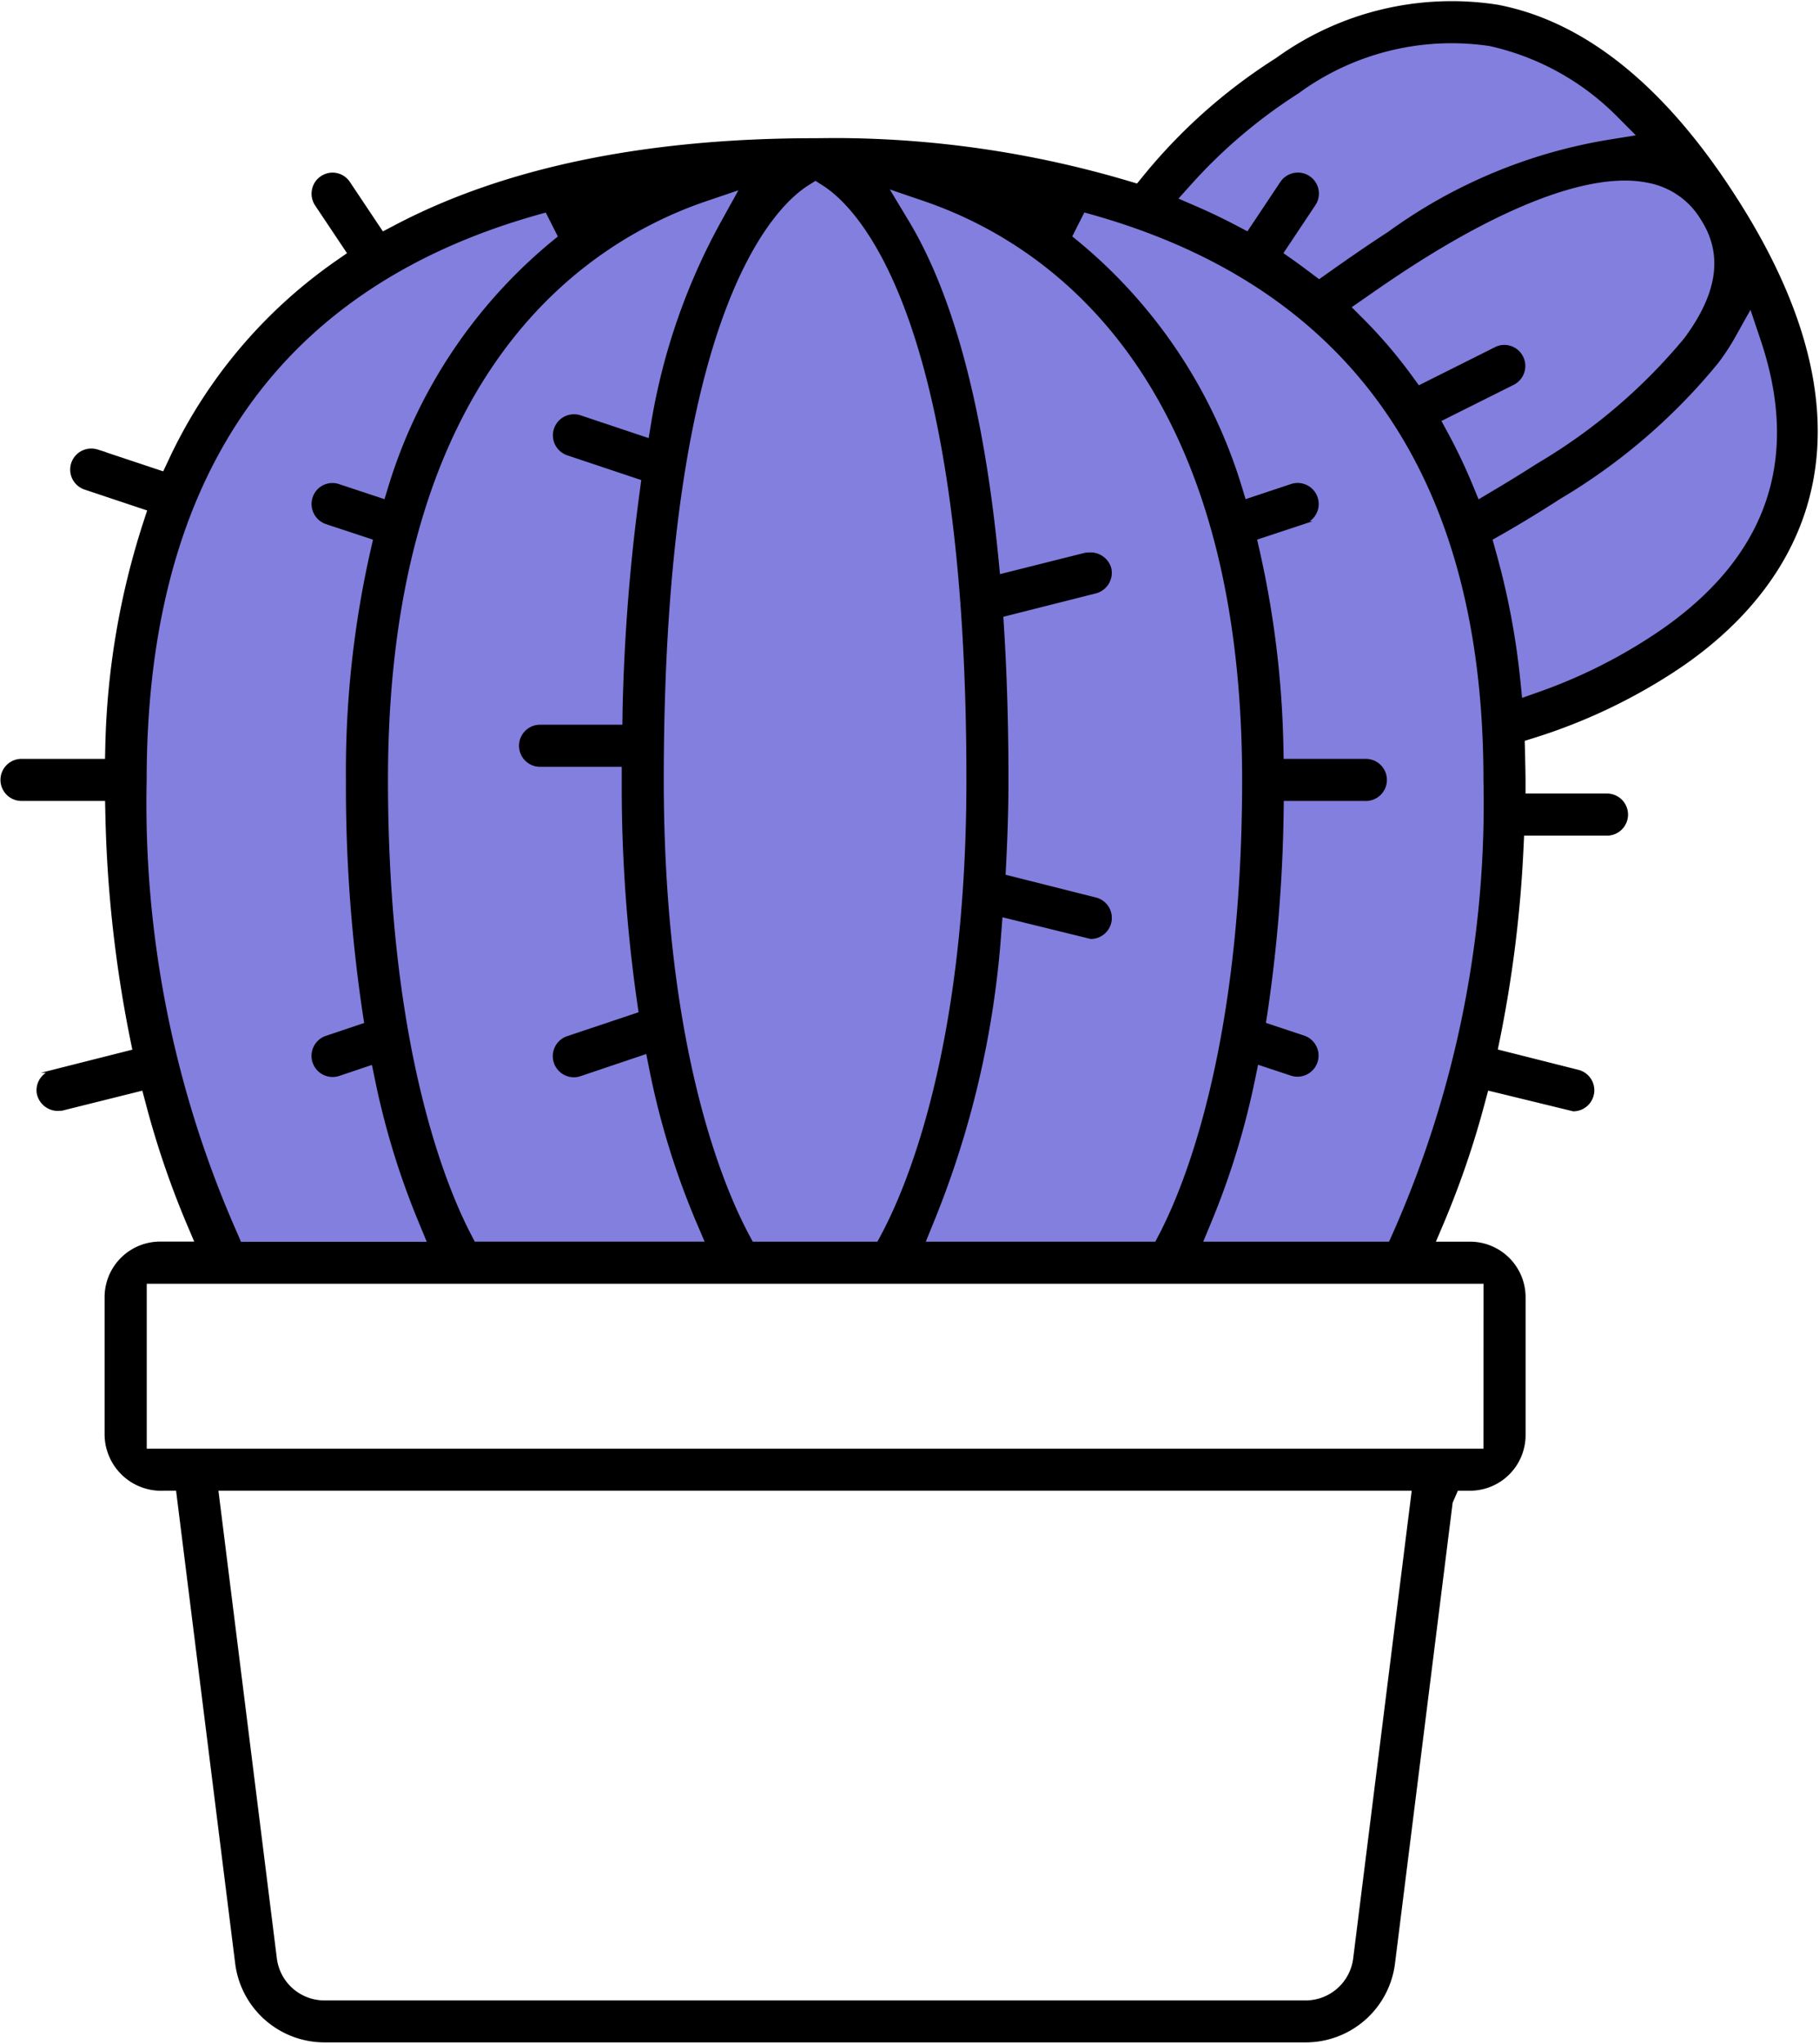 <svg xmlns="http://www.w3.org/2000/svg" xmlns:xlink="http://www.w3.org/1999/xlink" width="64.227" height="72.127" viewBox="0 0 64.227 72.127"><defs><clipPath id="clip-path"><rect id="Rectangle_2173" data-name="Rectangle 2173" width="64.227" height="72.127" fill="none"></rect></clipPath></defs><g id="Resilience" transform="translate(0)"><g id="Group_5946" data-name="Group 5946" transform="translate(0 0)" clip-path="url(#clip-path)"><path id="Path_5445" data-name="Path 5445" d="M15.641,40.688l.148.276h4.458l.148-.276c.908-1.693,3.015-6.648,3.015-16.072,0-16.52-3.9-20.269-5.1-21.023l-.28-.18-.282.18c-1.2.763-5.125,4.534-5.125,21.023,0,9.417,2.11,14.377,3.015,16.072" transform="translate(10.76 2.91)" fill="#837fde"></path><path id="Path_5446" data-name="Path 5446" d="M24.536,7.331l.42.22,1.185-1.78a.7.7,0,0,1,.576-.307l.044,0a.693.693,0,0,1,.578.382.7.7,0,0,1-.046.693L26.142,8.268l.42.295c.206.144.908.674.908.674l.315-.222c.724-.513,1.434-1.006,2.149-1.467A18.246,18.246,0,0,1,37.75,4.293l1.009-.163-.721-.724A9.191,9.191,0,0,0,33.5.9a9.223,9.223,0,0,0-6.794,1.686,18.334,18.334,0,0,0-3.8,3.225l-.487.543.669.289c.5.217.989.448,1.448.693" transform="translate(19.106 0.68)" fill="#837fde"></path><path id="Path_5447" data-name="Path 5447" d="M20.8,16.684l.059.608,3.082-.774c.022,0,.044,0,.065,0a.712.712,0,0,1,.776.5.7.7,0,0,1-.5.841l-3.312.837.026.433c.106,1.682.157,3.488.157,5.364,0,1.043-.033,2.015-.082,2.954l-.02.43,3.228.811a.694.694,0,0,1-.169,1.367l-3.164-.778L20.9,29.9a33.328,33.328,0,0,1-2.395,10.215l-.295.724h8.209l.146-.282c.885-1.695,2.938-6.655,2.938-16.066,0-14.44-7.042-19.02-11.237-20.465L16.9,3.559,17.645,4.8c1.58,2.63,2.643,6.629,3.156,11.887" transform="translate(14.404 3.033)" fill="#837fde"></path><path id="Path_5448" data-name="Path 5448" d="M36.425,7.788a21.134,21.134,0,0,1-5.579,4.794c-.741.478-1.417.885-2.071,1.261l-.356.2.111.395a26.482,26.482,0,0,1,.882,4.618l.067.663.63-.22a18.571,18.571,0,0,0,3.932-1.928c4.106-2.647,5.431-6.216,3.934-10.615L37.6,5.841l-.576,1.03a8.157,8.157,0,0,1-.595.917" transform="translate(24.22 4.978)" fill="#837fde"></path><path id="Path_5449" data-name="Path 5449" d="M20.869,4.018l-.463.917A17.975,17.975,0,0,1,26.4,13.742l.157.513,1.654-.55a.755.755,0,0,1,.215-.033.693.693,0,0,1,.219,1.35l-1.706.567.106.465a34.428,34.428,0,0,1,.83,6.842l.011.515h2.977a.693.693,0,0,1,0,1.385H27.889l-.007.517a52.723,52.723,0,0,1-.565,6.964l-.065.435,1.393.467a.685.685,0,0,1,.4.35.692.692,0,0,1-.841.967L27,34.09l-.12.582a27.613,27.613,0,0,1-1.554,5.053l-.3.726h6.668l.139-.311a37.452,37.452,0,0,0,3.21-16.049c0-10.787-4.766-17.546-14.168-20.072" transform="translate(17.39 3.425)" fill="#837fde"></path><path id="Path_5450" data-name="Path 5450" d="M32.38,13.494a19.917,19.917,0,0,0,5.21-4.438c1.2-1.621,1.384-3,.582-4.245A2.821,2.821,0,0,0,36.3,3.5a4.217,4.217,0,0,0-.856-.083c-1.86,0-4.482,1.058-7.585,3.06-.541.348-1.078.717-1.619,1.095l-.515.357.441.443a17.008,17.008,0,0,1,1.73,2.023l.263.361,2.725-1.365a.692.692,0,0,1,.619,1.239l-2.6,1.3.259.478a19.048,19.048,0,0,1,.865,1.823l.23.559.522-.307c.511-.3,1.043-.628,1.6-.985" transform="translate(21.925 2.912)" fill="#837fde"></path><path id="Path_5451" data-name="Path 5451" d="M7.369,24.476c0,9.409,2.052,14.371,2.938,16.066l.146.282h8.222l-.309-.73a27.517,27.517,0,0,1-1.676-5.423l-.117-.585-2.373.8a.706.706,0,0,1-.22.037.695.695,0,0,1-.22-1.354l2.562-.858-.063-.432a53.66,53.66,0,0,1-.537-7.789l0-.526H12.761a.693.693,0,0,1,0-1.385h2.98l.007-.515a68.126,68.126,0,0,1,.608-7.774l.057-.43-2.654-.887a.694.694,0,0,1,.22-1.352.646.646,0,0,1,.22.035l2.46.822.1-.606a22.177,22.177,0,0,1,2.476-7.1L19.9,3.578l-1.291.441c-4.2,1.439-11.237,6.009-11.237,20.458" transform="translate(6.28 3.05)" fill="#837fde"></path><path id="Path_5452" data-name="Path 5452" d="M6.121,40.453h6.67l-.3-.728a27.488,27.488,0,0,1-1.554-5.049l-.12-.583L9.609,34.5a.695.695,0,1,1-.439-1.319l1.389-.467-.067-.435A54.38,54.38,0,0,1,9.909,24.1a35.214,35.214,0,0,1,.859-8.05l.1-.465-1.7-.565a.694.694,0,0,1-.244-1.176.689.689,0,0,1,.459-.174.664.664,0,0,1,.217.035l1.654.546.156-.513a18.014,18.014,0,0,1,6-8.805l-.463-.917C7.542,6.543,2.774,13.3,2.774,24.1a37.488,37.488,0,0,0,3.21,16.04Z" transform="translate(2.355 3.426)" fill="#837fde"></path><path id="Path_5453" data-name="Path 5453" d="M52.825.173a10.529,10.529,0,0,0-7.781,1.873,19.416,19.416,0,0,0-4.7,4.175l-.222.272-.335-.1A36.6,36.6,0,0,0,29.372,4.88l-.637.006c-5.988,0-10.987,1.037-14.855,3.084l-.42.22-1.189-1.78A.687.687,0,0,0,11.7,6.1a.7.7,0,0,0-.383.117.683.683,0,0,0-.295.441.693.693,0,0,0,.1.519l1.156,1.73-.422.293a17.572,17.572,0,0,0-5.91,7.031l-.2.424-2.352-.783a.715.715,0,0,0-.217-.033.693.693,0,0,0-.219,1.35l2.258.754-.161.493a27.523,27.523,0,0,0-1.33,7.844l-.011.511H.743a.693.693,0,1,0,0,1.385H3.716l.011.513a44.8,44.8,0,0,0,.861,7.861l.1.491-2.886.73a.692.692,0,0,0-.5.752.708.708,0,0,0,.793.587l.039,0,2.884-.719.133.5A31.452,31.452,0,0,0,6.581,43.1l.309.728H5.612A1.912,1.912,0,0,0,3.7,45.739v4.869A1.949,1.949,0,0,0,5.755,52.52h.463L8.311,69.253a3.129,3.129,0,0,0,3.1,2.738H46.063a3.127,3.127,0,0,0,3.1-2.738L51.2,52.98l.2-.459h.463a1.914,1.914,0,0,0,1.911-1.911V45.739a1.912,1.912,0,0,0-1.911-1.908H50.582l.309-.728a31.747,31.747,0,0,0,1.441-4.214l.135-.5,3.043.741a.693.693,0,0,0,.167-1.365l-2.893-.73.1-.489A44.151,44.151,0,0,0,53.7,29.9l.024-.5h3a.693.693,0,0,0,0-1.385H53.772v-.524c0-.339-.03-1.422-.03-1.422l.38-.119a19.882,19.882,0,0,0,4.845-2.271c3.44-2.215,8.3-7.337,2.252-16.74-2.5-3.9-5.336-6.179-8.394-6.759M41.969,6.445a18.342,18.342,0,0,1,3.8-3.227,9.192,9.192,0,0,1,6.794-1.684A9.175,9.175,0,0,1,57.1,4.044l.721.724-1.009.163a18.232,18.232,0,0,0-7.816,3.254c-.713.461-1.424.954-2.149,1.467l-.315.222s-.7-.53-.908-.674l-.419-.295,1.152-1.728A.691.691,0,0,0,45.826,6.1l-.046,0a.694.694,0,0,0-.574.307l-1.187,1.78-.42-.22c-.459-.244-.948-.476-1.448-.693l-.667-.289Zm-9.341.574c4.2,1.445,11.237,6.025,11.237,20.465,0,9.411-2.052,14.371-2.938,16.066l-.146.282H32.571l.294-.722a33.245,33.245,0,0,0,2.395-10.217l.048-.624,3.164.778a.693.693,0,0,0,.169-1.365l-3.23-.813.022-.428c.048-.941.082-1.913.082-2.956,0-1.876-.052-3.68-.157-5.364l-.026-.433,3.312-.837a.7.7,0,0,0,.5-.841.715.715,0,0,0-.776-.5c-.022,0-.043,0-.065,0l-3.082.774-.059-.608c-.515-5.258-1.576-9.257-3.156-11.887l-.745-1.237ZM28.467,6.46l.283-.178.28.178c1.2.756,5.1,4.5,5.1,21.024,0,9.424-2.11,14.379-3.015,16.072l-.148.276H26.507l-.148-.276c-.906-1.695-3.015-6.655-3.015-16.072C23.343,11,27.266,7.223,28.467,6.46m-2.332.126-.661,1.193A22.177,22.177,0,0,0,23,14.88l-.1.606-2.458-.822a.664.664,0,0,0-.222-.035A.694.694,0,0,0,20,15.98l2.654.887-.057.43a68.126,68.126,0,0,0-.608,7.774l-.007.515H19a.693.693,0,0,0,0,1.385H21.96l0,.526a53.66,53.66,0,0,0,.537,7.789l.063.432L20,36.575a.695.695,0,0,0,.22,1.354.706.706,0,0,0,.22-.037l2.373-.8.117.585A27.517,27.517,0,0,0,24.6,43.1l.311.73H16.69l-.146-.282c-.885-1.695-2.938-6.657-2.938-16.066,0-14.449,7.04-19.019,11.237-20.458ZM5.086,27.484c0-10.8,4.768-17.559,14.168-20.082l.463.917a18,18,0,0,0-5.994,8.805l-.157.515-1.654-.548a.664.664,0,0,0-.217-.035.689.689,0,0,0-.459.174.7.7,0,0,0,.244,1.178l1.706.563-.106.465a35.318,35.318,0,0,0-.859,8.05,54.381,54.381,0,0,0,.583,8.176l.067.435-1.389.467a.695.695,0,1,0,.439,1.319l1.206-.406.12.582A27.463,27.463,0,0,0,14.8,43.109l.3.726H8.433L8.3,43.524a37.488,37.488,0,0,1-3.21-16.04m42.7,41.6a1.744,1.744,0,0,1-1.728,1.526H11.411a1.744,1.744,0,0,1-1.728-1.526L7.613,52.52H49.86Zm4.6-17.946H5.088V45.217h47.3ZM49.174,43.52l-.139.311H42.367l.3-.724a27.587,27.587,0,0,0,1.554-5.055l.12-.58,1.208.4a.694.694,0,0,0,.441-1.317L44.6,36.093l.067-.435a53.036,53.036,0,0,0,.563-6.964l.007-.517h2.973a.693.693,0,0,0,0-1.385H45.233l-.011-.513a34.294,34.294,0,0,0-.83-6.844l-.106-.465,1.706-.565a.693.693,0,1,0-.433-1.317l-1.654.55-.157-.515a17.975,17.975,0,0,0-5.994-8.807l.463-.917c9.4,2.526,14.169,9.285,14.169,20.072A37.481,37.481,0,0,1,49.174,43.52M52.14,17.654l-.23-.558a19.554,19.554,0,0,0-.867-1.824l-.259-.478,2.6-1.3a.694.694,0,0,0-.311-1.313.678.678,0,0,0-.307.074l-2.726,1.365-.263-.361a16.992,16.992,0,0,0-1.728-2.023l-.443-.443.515-.357c.541-.378,1.078-.745,1.619-1.095,3.1-2,5.727-3.06,7.587-3.06a4.066,4.066,0,0,1,.854.085,2.819,2.819,0,0,1,1.871,1.31c.8,1.243.617,2.626-.582,4.245a19.853,19.853,0,0,1-5.21,4.438c-.558.357-1.089.683-1.6.985Zm10.013-5.762c1.5,4.4.172,7.97-3.934,10.615a18.483,18.483,0,0,1-3.932,1.928l-.63.222-.067-.665a26.482,26.482,0,0,0-.882-4.618L52.6,18.98l.356-.2c.654-.374,1.33-.783,2.071-1.261A21.066,21.066,0,0,0,60.6,12.722,8.158,8.158,0,0,0,61.2,11.8l.576-1.03Z" transform="translate(0.043 0.042)"></path><path id="Path_5454" data-name="Path 5454" d="M52.825.173a10.529,10.529,0,0,0-7.781,1.873,19.416,19.416,0,0,0-4.7,4.175l-.222.272-.335-.1A36.6,36.6,0,0,0,29.372,4.88l-.637.006c-5.988,0-10.987,1.037-14.855,3.084l-.42.22-1.189-1.78A.687.687,0,0,0,11.7,6.1a.7.7,0,0,0-.383.117.683.683,0,0,0-.295.441.693.693,0,0,0,.1.519l1.156,1.73-.422.293a17.572,17.572,0,0,0-5.91,7.031l-.2.424-2.352-.783a.715.715,0,0,0-.217-.033.693.693,0,0,0-.219,1.35l2.258.754-.161.493a27.523,27.523,0,0,0-1.33,7.844l-.011.511H.743a.693.693,0,1,0,0,1.385H3.716l.011.513a44.8,44.8,0,0,0,.861,7.861l.1.491-2.886.73a.692.692,0,0,0-.5.752.708.708,0,0,0,.793.587l.039,0,2.884-.719.133.5A31.452,31.452,0,0,0,6.581,43.1l.309.728H5.612A1.912,1.912,0,0,0,3.7,45.739v4.869A1.949,1.949,0,0,0,5.755,52.52h.463L8.311,69.253a3.129,3.129,0,0,0,3.1,2.738H46.063a3.127,3.127,0,0,0,3.1-2.738L51.2,52.98l.2-.459h.463a1.914,1.914,0,0,0,1.911-1.911V45.739a1.912,1.912,0,0,0-1.911-1.908H50.582l.309-.728a31.747,31.747,0,0,0,1.441-4.214l.135-.5,3.043.741a.693.693,0,0,0,.167-1.365l-2.893-.73.1-.489A44.151,44.151,0,0,0,53.7,29.9l.024-.5h3a.693.693,0,0,0,0-1.385H53.772v-.524c0-.339-.03-1.422-.03-1.422l.38-.119a19.882,19.882,0,0,0,4.845-2.271c3.44-2.215,8.3-7.337,2.252-16.74C58.715,3.029,55.883.753,52.825.173ZM41.969,6.445a18.342,18.342,0,0,1,3.8-3.227,9.192,9.192,0,0,1,6.794-1.684A9.175,9.175,0,0,1,57.1,4.044l.721.724-1.009.163a18.232,18.232,0,0,0-7.816,3.254c-.713.461-1.424.954-2.149,1.467l-.315.222s-.7-.53-.908-.674l-.419-.295,1.152-1.728A.691.691,0,0,0,45.826,6.1l-.046,0a.694.694,0,0,0-.574.307l-1.187,1.78-.42-.22c-.459-.244-.948-.476-1.448-.693l-.667-.289Zm-9.341.574c4.2,1.445,11.237,6.025,11.237,20.465,0,9.411-2.052,14.371-2.938,16.066l-.146.282H32.571l.294-.722a33.245,33.245,0,0,0,2.395-10.217l.048-.624,3.164.778a.693.693,0,0,0,.169-1.365l-3.23-.813.022-.428c.048-.941.082-1.913.082-2.956,0-1.876-.052-3.68-.157-5.364l-.026-.433,3.312-.837a.7.7,0,0,0,.5-.841.715.715,0,0,0-.776-.5c-.022,0-.043,0-.065,0l-3.082.774-.059-.608c-.515-5.258-1.576-9.257-3.156-11.887l-.745-1.237ZM28.467,6.46l.283-.178.28.178c1.2.756,5.1,4.5,5.1,21.024,0,9.424-2.11,14.379-3.015,16.072l-.148.276H26.507l-.148-.276c-.906-1.695-3.015-6.655-3.015-16.072C23.343,11,27.266,7.223,28.467,6.46Zm-2.332.126-.661,1.193A22.177,22.177,0,0,0,23,14.88l-.1.606-2.458-.822a.664.664,0,0,0-.222-.035A.694.694,0,0,0,20,15.98l2.654.887-.057.43a68.126,68.126,0,0,0-.608,7.774l-.007.515H19a.693.693,0,0,0,0,1.385H21.96l0,.526a53.66,53.66,0,0,0,.537,7.789l.063.432L20,36.575a.695.695,0,0,0,.22,1.354.706.706,0,0,0,.22-.037l2.373-.8.117.585A27.517,27.517,0,0,0,24.6,43.1l.311.73H16.69l-.146-.282c-.885-1.695-2.938-6.657-2.938-16.066,0-14.449,7.04-19.019,11.237-20.458ZM5.086,27.484c0-10.8,4.768-17.559,14.168-20.082l.463.917a18,18,0,0,0-5.994,8.805l-.157.515-1.654-.548a.664.664,0,0,0-.217-.035.689.689,0,0,0-.459.174.7.7,0,0,0,.244,1.178l1.706.563-.106.465a35.318,35.318,0,0,0-.859,8.05,54.381,54.381,0,0,0,.583,8.176l.067.435-1.389.467a.695.695,0,1,0,.439,1.319l1.206-.406.12.582A27.463,27.463,0,0,0,14.8,43.109l.3.726H8.433L8.3,43.524A37.488,37.488,0,0,1,5.086,27.484Zm42.7,41.6a1.744,1.744,0,0,1-1.728,1.526H11.411a1.744,1.744,0,0,1-1.728-1.526L7.613,52.52H49.86Zm4.6-17.946H5.088V45.217h47.3ZM49.174,43.52l-.139.311H42.367l.3-.724a27.587,27.587,0,0,0,1.554-5.055l.12-.58,1.208.4a.694.694,0,0,0,.441-1.317L44.6,36.093l.067-.435a53.036,53.036,0,0,0,.563-6.964l.007-.517h2.973a.693.693,0,0,0,0-1.385H45.233l-.011-.513a34.294,34.294,0,0,0-.83-6.844l-.106-.465,1.706-.565a.693.693,0,1,0-.433-1.317l-1.654.55-.157-.515a17.975,17.975,0,0,0-5.994-8.807l.463-.917c9.4,2.526,14.169,9.285,14.169,20.072A37.481,37.481,0,0,1,49.174,43.52ZM52.14,17.654l-.23-.558a19.554,19.554,0,0,0-.867-1.824l-.259-.478,2.6-1.3a.694.694,0,0,0-.311-1.313.678.678,0,0,0-.307.074l-2.726,1.365-.263-.361a16.992,16.992,0,0,0-1.728-2.023l-.443-.443.515-.357c.541-.378,1.078-.745,1.619-1.095,3.1-2,5.727-3.06,7.587-3.06a4.066,4.066,0,0,1,.854.085,2.819,2.819,0,0,1,1.871,1.31c.8,1.243.617,2.626-.582,4.245a19.853,19.853,0,0,1-5.21,4.438c-.558.357-1.089.683-1.6.985Zm10.013-5.762c1.5,4.4.172,7.97-3.934,10.615a18.483,18.483,0,0,1-3.932,1.928l-.63.222-.067-.665a26.482,26.482,0,0,0-.882-4.618L52.6,18.98l.356-.2c.654-.374,1.33-.783,2.071-1.261A21.066,21.066,0,0,0,60.6,12.722,8.158,8.158,0,0,0,61.2,11.8l.576-1.03Z" transform="translate(0.043 0.042)" fill="none" stroke="#000" stroke-miterlimit="10" stroke-width="0.1"></path></g></g></svg>